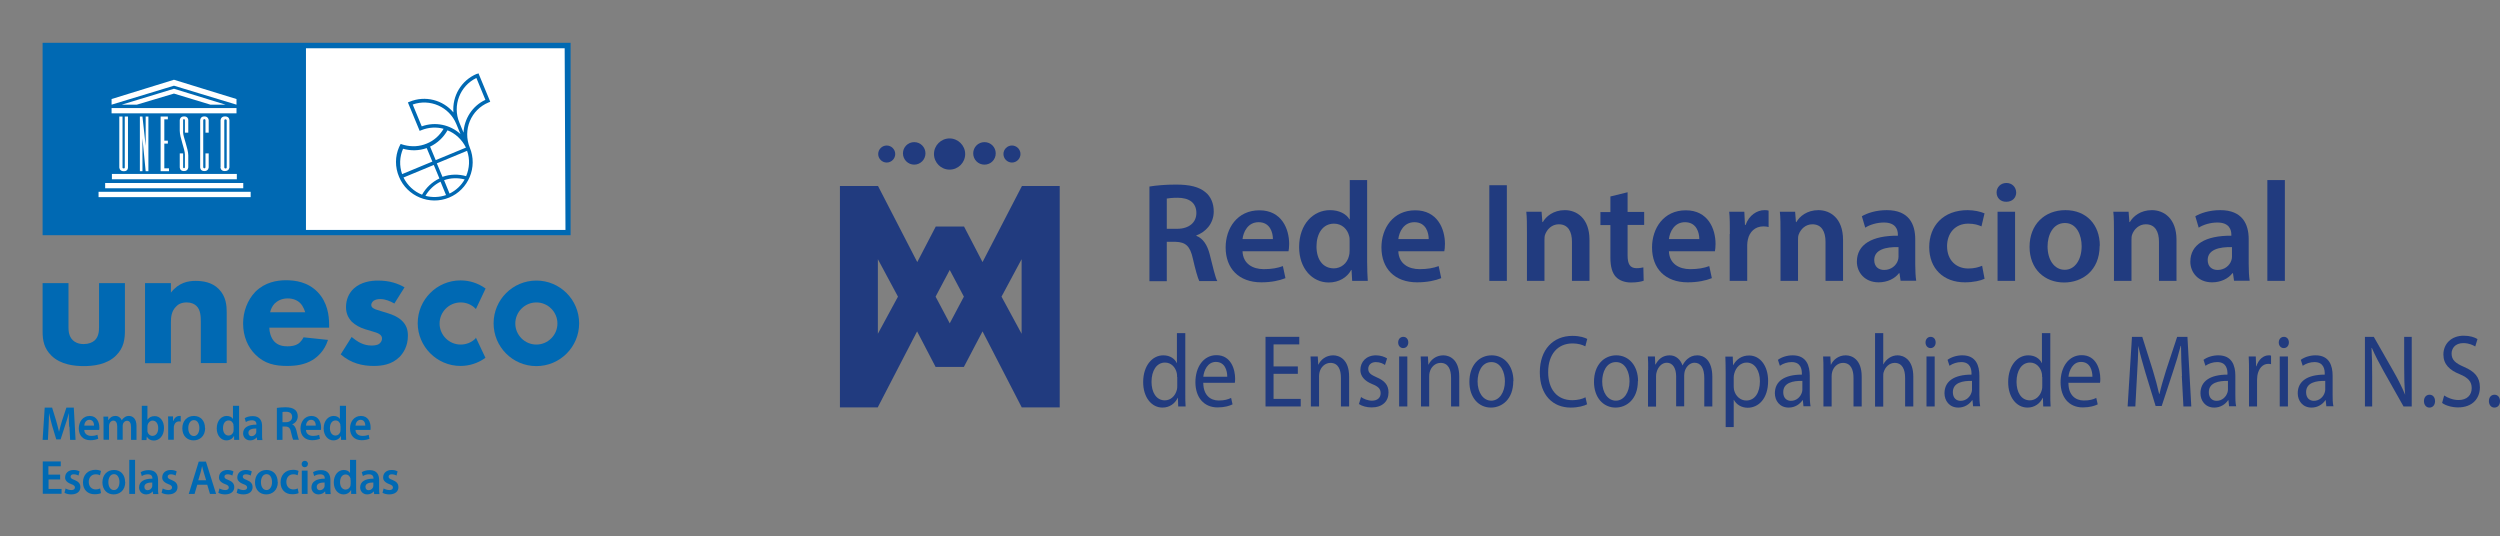 <svg xmlns="http://www.w3.org/2000/svg" xmlns:xlink="http://www.w3.org/1999/xlink" id="Camada_2" data-name="Camada 2" viewBox="0 0 155.49 33.36"><rect x="0" y="0" width="155.49" height="33.36" fill="#808080" stroke="none"/><defs><style>      .cls-1 {        clip-path: url(#clippath);      }      .cls-2 {        fill: none;      }      .cls-2, .cls-3, .cls-4, .cls-5 {        stroke-width: 0px;      }      .cls-6 {        clip-path: url(#clippath-1);      }      .cls-3 {        fill: #213b7f;      }      .cls-4 {        fill: #fff;      }      .cls-5 {        fill: #0069b3;      }    </style><clipPath id="clippath"><rect class="cls-2" width="38.14" height="33.36"></rect></clipPath><clipPath id="clippath-1"><rect class="cls-2" width="38.14" height="33.36"></rect></clipPath></defs><g id="Camada_1-2" data-name="Camada 1-2"><g><path class="cls-3" d="m62.29,18.45l1.25-2.33v4.64l-1.25-2.31Zm-3.22,1.66l-.88-1.66.88-1.66.88,1.66-.88,1.66Zm-4.47.65v-4.64l1.25,2.33-1.25,2.31Zm-2.36-9.19v13.77h2.35l2.45-4.73,1.15,2.21h1.76l1.16-2.21,2.44,4.73h2.36v-13.77h-2.35l-2.45,4.73-1.15-2.21h-1.76l-1.15,2.21-2.44-4.73h-2.37Z"></path><g><path class="cls-3" d="m71.5,11.6c.41-.07,1.02-.12,1.64-.12.86,0,1.44.14,1.84.48.33.27.51.69.51,1.19,0,.77-.52,1.29-1.08,1.49v.03c.42.16.68.57.83,1.15.19.74.34,1.43.47,1.66h-1.12c-.09-.18-.23-.66-.4-1.4-.17-.78-.45-1.02-1.07-1.04h-.55v2.45h-1.08v-5.89Zm1.08,2.63h.64c.73,0,1.19-.39,1.19-.98,0-.65-.46-.95-1.17-.95-.34,0-.57.03-.67.05v1.88h0Z"></path><path class="cls-3" d="m77.28,15.63c.03.78.64,1.11,1.32,1.11.5,0,.87-.07,1.19-.19l.16.75c-.37.15-.88.26-1.5.26-1.4,0-2.22-.86-2.22-2.17,0-1.19.72-2.31,2.1-2.31s1.85,1.15,1.85,2.09c0,.2-.02.36-.04.46h-2.88.02Zm1.89-.76c0-.4-.17-1.05-.89-1.05-.67,0-.95.61-1,1.05h1.89Z"></path><path class="cls-3" d="m85.03,11.2v5.06c0,.44.02.92.04,1.21h-.97l-.04-.68h-.02c-.26.48-.78.78-1.4.78-1.02,0-1.84-.87-1.84-2.2,0-1.44.89-2.3,1.92-2.3.59,0,1.02.25,1.21.57h.02v-2.44h1.09,0Zm-1.09,3.76c0-.09,0-.19-.03-.28-.1-.42-.44-.77-.94-.77-.7,0-1.09.62-1.09,1.42s.39,1.36,1.08,1.36c.44,0,.83-.3.94-.77.03-.1.04-.2.04-.32,0,0,0-.64,0-.64Z"></path><path class="cls-3" d="m86.97,15.63c.03.78.64,1.11,1.32,1.11.5,0,.87-.07,1.19-.19l.16.75c-.37.15-.88.26-1.5.26-1.4,0-2.22-.86-2.22-2.17,0-1.19.72-2.31,2.1-2.31s1.85,1.15,1.85,2.09c0,.2-.02.36-.04.46h-2.88.02Zm1.89-.76c0-.4-.17-1.05-.89-1.05-.67,0-.95.61-1,1.05h1.89Z"></path><path class="cls-3" d="m93.72,11.52v5.95h-1.09v-5.95h1.09Z"></path><path class="cls-3" d="m94.97,14.45c0-.49,0-.91-.04-1.28h.95l.05.64h.03c.19-.34.65-.74,1.37-.74s1.53.49,1.53,1.85v2.55h-1.09v-2.43c0-.62-.23-1.09-.82-1.09-.43,0-.73.31-.85.64-.04.1-.04.23-.04.35v2.53h-1.09s0-3.02,0-3.02Z"></path><path class="cls-3" d="m101.23,11.95v1.23h1.03v.81h-1.03v1.9c0,.52.14.79.56.79.19,0,.33-.03.42-.05l.02.83c-.16.06-.44.11-.79.11-.4,0-.73-.13-.94-.35-.23-.25-.34-.64-.34-1.2v-2.02h-.62v-.81h.62v-.97l1.06-.26h.01Z"></path><path class="cls-3" d="m103.8,15.63c.03.78.64,1.11,1.32,1.11.5,0,.87-.07,1.19-.19l.16.75c-.37.15-.88.26-1.5.26-1.4,0-2.22-.86-2.22-2.17,0-1.19.72-2.31,2.1-2.31s1.85,1.15,1.85,2.09c0,.2-.02.36-.04.46h-2.88.02Zm1.89-.76c0-.4-.17-1.05-.89-1.05-.67,0-.95.61-1,1.05h1.89Z"></path><path class="cls-3" d="m107.59,14.56c0-.58,0-1-.04-1.39h.94l.04.82h.04c.21-.61.72-.92,1.17-.92.11,0,.17,0,.26.03v1.02c-.09-.02-.19-.04-.32-.04-.52,0-.87.34-.97.82-.02.1-.04.21-.04.34v2.23h-1.09v-2.91h0Z"></path><path class="cls-3" d="m110.74,14.45c0-.49,0-.91-.04-1.28h.95l.05.64h.03c.19-.34.65-.74,1.37-.74s1.53.49,1.53,1.85v2.55h-1.09v-2.43c0-.62-.23-1.09-.82-1.09-.43,0-.73.31-.85.64-.04.1-.04.23-.04.35v2.53h-1.09s0-3.02,0-3.02Z"></path><path class="cls-3" d="m118.21,17.47l-.07-.48h-.03c-.26.34-.72.57-1.27.57-.87,0-1.35-.63-1.35-1.28,0-1.09.96-1.63,2.55-1.62v-.07c0-.28-.11-.75-.87-.75-.42,0-.87.13-1.16.32l-.21-.71c.32-.19.87-.38,1.55-.38,1.38,0,1.77.87,1.77,1.81v1.55c0,.39.02.77.06,1.03h-.98.01Zm-.14-2.1c-.77-.02-1.5.15-1.5.8,0,.42.27.62.62.62.43,0,.75-.28.85-.59.03-.08.04-.17.04-.24v-.59h-.01Z"></path><path class="cls-3" d="m123.43,17.34c-.23.11-.68.22-1.22.22-1.34,0-2.22-.86-2.22-2.19s.88-2.3,2.39-2.3c.4,0,.8.09,1.05.2l-.19.81c-.18-.08-.43-.17-.82-.17-.83,0-1.32.61-1.32,1.4,0,.88.57,1.39,1.32,1.39.38,0,.64-.08.86-.17l.15.8h0Z"></path><path class="cls-3" d="m125.4,11.97c0,.33-.24.58-.62.58s-.6-.26-.6-.58.25-.59.61-.59.6.26.61.59Zm-1.16,5.5v-4.3h1.09v4.3h-1.09Z"></path><path class="cls-3" d="m130.59,15.28c0,1.58-1.11,2.29-2.21,2.29-1.22,0-2.15-.84-2.15-2.22s.93-2.28,2.23-2.28,2.14.9,2.14,2.21h0Zm-3.24.04c0,.83.41,1.46,1.07,1.46.62,0,1.05-.61,1.05-1.47,0-.67-.3-1.44-1.04-1.44s-1.08.74-1.08,1.46h0Z"></path><path class="cls-3" d="m131.48,14.45c0-.49,0-.91-.04-1.28h.95l.05.64h.03c.19-.34.65-.74,1.37-.74s1.53.49,1.53,1.85v2.55h-1.09v-2.43c0-.62-.23-1.09-.82-1.09-.43,0-.73.31-.85.64-.04.1-.04.23-.04.35v2.53h-1.09v-3.02Z"></path><path class="cls-3" d="m138.95,17.47l-.07-.48h-.03c-.26.34-.72.57-1.27.57-.87,0-1.35-.63-1.35-1.28,0-1.09.96-1.63,2.55-1.62v-.07c0-.28-.11-.75-.87-.75-.42,0-.87.13-1.16.32l-.21-.71c.32-.19.87-.38,1.55-.38,1.38,0,1.77.87,1.77,1.81v1.55c0,.39.02.77.06,1.03h-.98.01Zm-.14-2.1c-.77-.02-1.5.15-1.5.8,0,.42.27.62.62.62.43,0,.75-.28.85-.59.03-.08.04-.17.04-.24v-.59h0Z"></path><path class="cls-3" d="m141.02,11.2h1.09v6.27h-1.09s0-6.27,0-6.27Z"></path></g><g><path class="cls-3" d="m73.72,20.72v3.76c0,.28,0,.59.02.8h-.46l-.02-.54h-.01c-.16.35-.5.61-.95.61-.68,0-1.2-.64-1.2-1.58,0-1.03.57-1.67,1.25-1.67.43,0,.72.22.84.48h.01v-1.86h.52Zm-.51,2.72c0-.07,0-.17-.02-.24-.08-.36-.35-.65-.73-.65-.53,0-.84.51-.84,1.2,0,.63.28,1.15.83,1.15.34,0,.65-.25.75-.67.02-.08.02-.15.02-.24v-.54h-.01Z"></path><path class="cls-3" d="m74.84,23.83c.01.76.45,1.08.96,1.08.36,0,.58-.07.77-.16l.09.4c-.18.09-.49.19-.93.19-.86,0-1.38-.63-1.38-1.57s.5-1.68,1.31-1.68c.91,0,1.16.89,1.16,1.46,0,.12-.01.21-.02.26h-1.97v.02Zm1.49-.4c0-.36-.13-.92-.71-.92-.51,0-.74.53-.78.92h1.49Z"></path><path class="cls-3" d="m80.72,23.25h-1.51v1.56h1.69v.47h-2.19v-4.33h2.1v.47h-1.6v1.37h1.51v.46Z"></path><path class="cls-3" d="m81.53,23.01c0-.32,0-.58-.02-.84h.45l.03.51h.01c.14-.3.46-.58.92-.58.39,0,.99.26.99,1.32v1.86h-.51v-1.79c0-.5-.17-.92-.65-.92-.34,0-.6.26-.68.58-.02.07-.03.17-.03.26v1.87h-.51s0-2.27,0-2.27Z"></path><path class="cls-3" d="m84.66,24.7c.15.11.42.22.67.22.37,0,.54-.21.54-.46,0-.27-.14-.42-.52-.57-.5-.2-.74-.51-.74-.88,0-.5.36-.91.97-.91.28,0,.53.09.69.19l-.13.41c-.11-.08-.31-.18-.57-.18-.3,0-.47.19-.47.42,0,.26.17.37.53.53.49.21.73.48.73.94,0,.55-.38.93-1.05.93-.31,0-.59-.08-.79-.21l.13-.43h0Z"></path><path class="cls-3" d="m87.59,21.3c0,.19-.12.35-.32.35-.18,0-.31-.15-.31-.35s.13-.35.32-.35.31.15.31.35Zm-.57,3.98v-3.11h.51v3.11h-.51Z"></path><path class="cls-3" d="m88.38,23.01c0-.32,0-.58-.02-.84h.45l.03.51h.01c.14-.3.46-.58.92-.58.39,0,.99.26.99,1.32v1.86h-.51v-1.79c0-.5-.17-.92-.65-.92-.34,0-.6.26-.68.58-.02.07-.03.17-.03.26v1.87h-.51s0-2.27,0-2.27Z"></path><path class="cls-3" d="m94.12,23.7c0,1.15-.72,1.65-1.39,1.65-.76,0-1.34-.62-1.34-1.6,0-1.04.61-1.65,1.39-1.65s1.35.65,1.35,1.6h-.01Zm-2.22.03c0,.68.35,1.19.85,1.19s.85-.51.85-1.21c0-.53-.24-1.19-.84-1.19s-.86.62-.86,1.21Z"></path><path class="cls-3" d="m98.72,25.14c-.18.1-.55.21-1.03.21-1.1,0-1.92-.77-1.92-2.19s.83-2.27,2.03-2.27c.49,0,.79.12.92.19l-.12.46c-.19-.1-.46-.18-.79-.18-.91,0-1.52.65-1.52,1.79,0,1.06.55,1.74,1.5,1.74.31,0,.62-.07.82-.18l.1.44h.01Z"></path><path class="cls-3" d="m101.87,23.7c0,1.15-.72,1.65-1.39,1.65-.76,0-1.34-.62-1.34-1.6,0-1.04.61-1.65,1.39-1.65s1.35.65,1.35,1.6h-.01Zm-2.22.03c0,.68.35,1.19.85,1.19s.85-.51.85-1.21c0-.53-.24-1.19-.84-1.19s-.86.62-.86,1.21Z"></path><path class="cls-3" d="m102.51,23.01c0-.32,0-.58-.02-.84h.44l.02.5h.02c.16-.3.42-.57.88-.57.38,0,.67.26.79.62h.01c.09-.17.2-.31.31-.4.17-.14.35-.22.62-.22.37,0,.92.27.92,1.35v1.83h-.5v-1.76c0-.6-.2-.96-.61-.96-.29,0-.51.24-.6.51-.02.08-.04.18-.04.28v1.92h-.5v-1.86c0-.49-.2-.85-.58-.85-.32,0-.55.28-.63.57-.03.08-.04.18-.04.28v1.88h-.5v-2.27h.01Z"></path><path class="cls-3" d="m107.33,23.19c0-.4-.01-.72-.02-1.01h.46l.02.53h.01c.21-.38.54-.6.99-.6.68,0,1.18.64,1.18,1.58,0,1.12-.61,1.67-1.27,1.67-.37,0-.69-.18-.86-.49h-.01v1.69h-.5v-3.37Zm.5.83c0,.08.01.16.02.23.09.39.4.66.76.66.54,0,.85-.49.85-1.2,0-.62-.29-1.16-.83-1.16-.35,0-.67.28-.77.7-.02.07-.03.15-.03.23v.53h0Z"></path><path class="cls-3" d="m112.17,25.28l-.04-.39h-.02c-.16.24-.46.46-.86.46-.57,0-.86-.44-.86-.89,0-.75.6-1.16,1.68-1.16v-.06c0-.26-.06-.72-.64-.72-.26,0-.53.09-.73.23l-.12-.37c.23-.17.57-.28.92-.28.86,0,1.06.65,1.06,1.27v1.16c0,.27.01.53.05.74h-.46.02Zm-.08-1.59c-.55-.01-1.18.1-1.18.7,0,.37.22.54.48.54.36,0,.6-.26.68-.52.02-.06.03-.12.03-.18v-.54h-.01Z"></path><path class="cls-3" d="m113.41,23.01c0-.32,0-.58-.02-.84h.45l.03.51h.01c.14-.3.46-.58.92-.58.39,0,.99.26.99,1.32v1.86h-.51v-1.79c0-.5-.17-.92-.65-.92-.34,0-.6.26-.68.58-.02.07-.03.17-.03.26v1.87h-.51s0-2.27,0-2.27Z"></path><path class="cls-3" d="m116.62,20.72h.51v1.94h.01c.08-.16.21-.3.36-.4s.33-.16.52-.16c.38,0,.98.26.98,1.33v1.85h-.51v-1.79c0-.5-.17-.92-.65-.92-.33,0-.59.26-.68.57-.03.08-.03.16-.03.27v1.88h-.51v-4.56h0Z"></path><path class="cls-3" d="m120.39,21.3c0,.19-.12.35-.32.35-.18,0-.31-.15-.31-.35s.13-.35.32-.35.31.15.31.35Zm-.57,3.98v-3.11h.51v3.11h-.51Z"></path><path class="cls-3" d="m122.72,25.28l-.04-.39h-.02c-.16.24-.46.46-.86.46-.57,0-.86-.44-.86-.89,0-.75.6-1.16,1.68-1.16v-.06c0-.26-.06-.72-.64-.72-.26,0-.53.09-.73.23l-.12-.37c.23-.17.57-.28.92-.28.86,0,1.06.65,1.06,1.27v1.16c0,.27.01.53.05.74h-.46.02Zm-.08-1.59c-.55-.01-1.18.1-1.18.7,0,.37.22.54.48.54.36,0,.6-.26.68-.52.02-.06.03-.12.03-.18v-.54h-.01Z"></path><path class="cls-3" d="m127.52,20.72v3.76c0,.28,0,.59.02.8h-.46l-.02-.54h-.01c-.16.35-.5.61-.95.61-.68,0-1.2-.64-1.2-1.58,0-1.03.57-1.67,1.25-1.67.43,0,.72.22.84.48h.01v-1.86h.52Zm-.51,2.72c0-.07,0-.17-.02-.24-.08-.36-.35-.65-.73-.65-.53,0-.84.51-.84,1.2,0,.63.28,1.15.83,1.15.34,0,.65-.25.75-.67.02-.08.02-.15.02-.24v-.54h-.01Z"></path><path class="cls-3" d="m128.65,23.83c0,.76.45,1.08.96,1.08.36,0,.58-.07.77-.16l.09.4c-.18.09-.49.19-.93.19-.86,0-1.38-.63-1.38-1.57s.5-1.68,1.31-1.68c.91,0,1.16.89,1.16,1.46,0,.12,0,.21-.02.26h-1.97v.02Zm1.49-.4c0-.36-.13-.92-.71-.92-.51,0-.74.53-.78.92h1.49Z"></path><path class="cls-3" d="m135.71,23.38c-.03-.6-.06-1.33-.06-1.87h-.02c-.13.51-.29,1.05-.49,1.64l-.69,2.1h-.38l-.63-2.06c-.18-.61-.34-1.17-.45-1.68h0c0,.54-.04,1.26-.08,1.91l-.1,1.86h-.48l.27-4.33h.64l.66,2.09c.16.53.29,1.01.39,1.46h.02c.1-.44.24-.91.41-1.46l.69-2.09h.64l.24,4.33h-.49l-.1-1.9h.02Z"></path><path class="cls-3" d="m138.64,25.28l-.04-.39h-.02c-.16.24-.46.46-.86.46-.57,0-.86-.44-.86-.89,0-.75.6-1.16,1.68-1.16v-.06c0-.26-.06-.72-.64-.72-.26,0-.53.09-.73.23l-.12-.37c.23-.17.57-.28.92-.28.86,0,1.06.65,1.06,1.27v1.16c0,.27,0,.53.05.74h-.46.02Zm-.08-1.59c-.55-.01-1.18.1-1.18.7,0,.37.22.54.48.54.36,0,.6-.26.68-.52.02-.06.03-.12.03-.18v-.54h0Z"></path><path class="cls-3" d="m139.88,23.14c0-.37,0-.68-.02-.97h.44l.02.61h.02c.13-.42.43-.68.77-.68.06,0,.1,0,.14.02v.53c-.05-.01-.1-.02-.17-.02-.36,0-.61.3-.68.73,0,.08-.02.17-.02.26v1.66h-.5v-2.14h0Z"></path><path class="cls-3" d="m142.36,21.3c0,.19-.12.35-.32.35-.18,0-.31-.15-.31-.35s.13-.35.32-.35.31.15.31.35Zm-.57,3.98v-3.11h.51v3.11h-.51Z"></path><path class="cls-3" d="m144.69,25.28l-.04-.39h-.02c-.16.24-.46.46-.86.46-.57,0-.86-.44-.86-.89,0-.75.6-1.16,1.68-1.16v-.06c0-.26-.06-.72-.64-.72-.26,0-.53.09-.73.23l-.12-.37c.23-.17.57-.28.92-.28.86,0,1.06.65,1.06,1.27v1.16c0,.27,0,.53.05.74h-.46.02Zm-.08-1.59c-.55-.01-1.18.1-1.18.7,0,.37.22.54.48.54.36,0,.6-.26.68-.52.02-.06.03-.12.03-.18v-.54h0Z"></path><path class="cls-3" d="m147.09,25.28v-4.33h.55l1.25,2.19c.29.51.51.96.7,1.41h0c-.05-.58-.06-1.11-.06-1.79v-1.81h.47v4.33h-.51l-1.24-2.2c-.27-.48-.53-.98-.73-1.44h-.02c.03.55.04,1.07.04,1.79v1.85h-.47.01Z"></path><path class="cls-3" d="m150.76,24.95c0-.24.14-.4.35-.4s.34.17.34.4-.13.4-.35.4c-.2,0-.34-.17-.34-.4Z"></path><path class="cls-3" d="m152.02,24.6c.23.15.55.28.9.28.51,0,.81-.3.81-.74,0-.4-.21-.64-.73-.86-.64-.25-1.03-.62-1.03-1.23,0-.67.5-1.17,1.26-1.17.4,0,.69.1.86.21l-.14.46c-.13-.08-.39-.21-.74-.21-.53,0-.73.35-.73.65,0,.4.24.6.77.83.66.28.99.64.99,1.27,0,.67-.44,1.25-1.36,1.25-.38,0-.79-.12-.99-.28l.13-.47h0Z"></path><path class="cls-3" d="m154.8,24.95c0-.24.14-.4.35-.4s.34.17.34.4-.13.4-.35.4c-.2,0-.34-.17-.34-.4Z"></path></g><path class="cls-3" d="m58.09,9.58c0-.54.44-.97.97-.97s.97.44.97.97-.43.97-.97.97-.97-.44-.97-.97"></path><path class="cls-3" d="m56.16,9.54c0-.39.31-.7.7-.7s.7.31.7.7-.32.7-.7.7-.7-.31-.7-.7"></path><path class="cls-3" d="m60.53,9.54c0-.39.31-.7.7-.7s.7.31.7.7-.31.7-.7.7-.7-.31-.7-.7"></path><path class="cls-3" d="m54.62,9.58c0-.29.24-.53.53-.53s.53.24.53.53-.24.53-.53.53-.53-.24-.53-.53"></path><path class="cls-3" d="m62.41,9.58c0-.29.24-.53.53-.53s.53.24.53.53-.24.53-.53.53-.53-.24-.53-.53"></path><g class="cls-1"><path class="cls-5" d="m33.36,17.45c-1.47,0-2.66,1.19-2.66,2.66s1.19,2.66,2.66,2.66,2.66-1.19,2.66-2.66-1.19-2.66-2.66-2.66m0,3.98c-.72,0-1.31-.59-1.31-1.31s.59-1.31,1.31-1.31,1.31.59,1.31,1.31-.59,1.31-1.31,1.31"></path><path class="cls-5" d="m4.26,17.61v2.75c0,.22.02.57.28.81.11.1.31.23.67.23.3,0,.54-.1.68-.23.24-.22.27-.56.27-.81v-2.75h1.61v2.91c0,.57-.06,1.11-.56,1.6-.57.56-1.41.65-2,.65s-1.44-.09-2.01-.65c-.46-.45-.55-.95-.55-1.5v-3.01h1.61Z"></path><path class="cls-5" d="m9.02,17.61h1.61v.59c.49-.63,1.07-.73,1.54-.73.44,0,1.01.08,1.43.5.47.47.5,1.06.5,1.46v3.15h-1.61v-2.56c0-.32-.01-.74-.27-.99-.12-.12-.32-.22-.61-.22-.34,0-.55.13-.67.27-.27.27-.31.63-.31.95v2.56h-1.61v-4.99Z"></path><path class="cls-5" d="m29.58,21.05c-.25.25-.58.38-.93.38-.72,0-1.31-.59-1.31-1.31s.59-1.31,1.31-1.31c.35,0,.67.13.92.38l.03.03.6-1.27-.02-.02c-.45-.32-.98-.49-1.54-.49-1.47,0-2.66,1.2-2.66,2.66s1.2,2.66,2.66,2.66c.55,0,1.08-.17,1.53-.49l.02-.02-.59-1.25-.03.03Z"></path><path class="cls-5" d="m20.47,20.38h-3.72c0,.27.1.63.3.85.25.27.58.31.83.31s.48-.04.65-.15c.02-.01.21-.13.35-.41l1.52.16c-.22.7-.67,1.07-.96,1.25-.48.29-1.02.37-1.58.37-.75,0-1.41-.13-1.99-.72-.44-.44-.75-1.1-.75-1.92,0-.72.26-1.45.76-1.97.6-.6,1.35-.72,1.91-.72s1.36.1,1.98.75c.59.63.7,1.41.7,2.02v.17Zm-1.49-.96s-.09-.36-.32-.58c-.18-.17-.44-.28-.76-.28-.41,0-.66.17-.82.32-.12.13-.23.31-.28.54h2.18Z"></path><path class="cls-5" d="m24.53,18.88c-.25-.15-.57-.28-.88-.28-.17,0-.36.04-.46.15-.06.06-.1.15-.1.22,0,.11.08.18.16.22.11.07.28.1.48.17l.42.13c.28.09.57.2.83.44.29.27.39.57.39.95,0,.66-.29,1.08-.51,1.31-.49.49-1.1.57-1.62.57-.67,0-1.4-.15-2.05-.72l.68-1.08c.16.13.38.29.55.37.22.11.46.16.67.16.1,0,.36,0,.5-.11.1-.08.17-.2.17-.32,0-.09-.03-.2-.18-.29-.11-.07-.26-.11-.49-.18l-.4-.12c-.29-.09-.59-.25-.81-.46-.23-.25-.36-.53-.36-.91,0-.48.19-.88.48-1.15.45-.41,1.05-.5,1.51-.5.74,0,1.25.19,1.65.42l-.64,1.02Z"></path></g><rect class="cls-4" x="2.8" y="2.82" width="32.55" height="11.62"></rect><g class="cls-6"><path class="cls-5" d="m14.1,10.41v-2.92s0-.07-.08-.07c-.07,0-.07.07-.07.07v2.92s0,.07.08.07.07-.07.07-.07"></path><path class="cls-5" d="m2.65,14.63h32.84V2.66H2.65v11.97Zm5.04-4.15c.07,0,.07-.06.07-.06v-3.17h.2v3.16s.02.24-.26.24-.28-.24-.28-.24v-3.16h.2v3.15s-.02.07.06.07m7.05.68h-7.77v-.33h7.77v.33Zm-6.03-.5v-3.4h.16l.2,1.82v-1.82h.17v3.4h-.17l-.2-2.05v2.05h-.16Zm1.74-1.91v.19h-.22v1.54h.29v.18h-.52v-3.4h.45v.17h-.22v1.33h.22Zm1.01,1.72c.05,0,.05-.06.05-.06v-.79c0-.33-.32-1.05-.32-1.48v-.65s0-.24.27-.24c.27,0,.26.24.26.24v.77h-.21v-.77s0-.07-.06-.07-.05.07-.05.07v.77c0,.25.32,1.01.32,1.41,0,.17,0,.74,0,.74,0,0,0,.24-.27.24s-.26-.24-.26-.24v-.86h.21v.86s0,.06.05.06m1.27-3.05c-.07,0-.07.07-.07.07v2.92s.01.07.07.07c.07,0,.07-.07.07-.07v-.86h.2v.86s0,.24-.27.24-.26-.24-.26-.24v-2.92s0-.24.26-.24.27.24.27.24v.77h-.2v-.77s0-.07-.07-.07m1.01,2.99v-2.92s0-.24.28-.24.27.24.27.24v2.92s0,.24-.29.24c-.27,0-.27-.24-.27-.24m-6.77-3.68h7.77v.33h-7.77v-.33Zm.63-.21l3.25-.99,3.21.99h-.94l-2.27-.69-2.31.69h-.94Zm-.63-.35l3.88-1.2,3.89,1.2v.35l-3.89-1.18-3.88,1.18v-.35Zm-.44,5.22h8.63v.33H6.54v-.33Zm9.06.88H6.13v-.33h9.46v.33Zm19.62,2.04h-16.15V3h16.09l.05,11.3Z"></path><path class="cls-5" d="m29.66,4.59c-.98.41-1.54,1.39-1.46,2.4-.65-.77-1.75-1.07-2.73-.66l-.1.04.04.1.65,1.57.04.1.1-.04c.46-.19.95-.21,1.39-.09-.24.41-.6.74-1.05.92-.45.19-.94.21-1.4.09-.07-.02-.15-.04-.22-.07-.04.07-.07.14-.1.2-.25.58-.26,1.24,0,1.85.5,1.21,1.9,1.79,3.11,1.29s1.79-1.9,1.29-3.11c-.45-1.1.07-2.36,1.17-2.81l.1-.04-.04-.1-.65-1.57-.04-.1-.1.04Zm-3.43,3.27l-.56-1.36c1.07-.38,2.27.14,2.71,1.21l.26.63c-.63-.58-1.56-.79-2.41-.48m1.59.24c.49.19.91.57,1.16,1.08l-1.88.78-.35-.84c.46-.22.83-.57,1.08-1.01m-2.77,1.14c.49.14,1,.13,1.48-.04l.35.84-1.88.78c-.18-.52-.16-1.08.06-1.58m.03,1.79l1.88-.78.35.84c-.46.22-.83.57-1.08,1.01-.49-.19-.91-.57-1.16-1.08m2.66,1.1c-.43.15-.88.16-1.29.05.22-.38.55-.69.94-.88l.34.83Zm-.14-.92c.42-.15.86-.16,1.29-.05-.21.37-.53.68-.94.88l-.34-.83Zm1.39-.25c-.48-.14-1-.13-1.48.04l-.35-.84,1.88-.78c.19.53.15,1.09-.06,1.58m-.16-2.71l-.26-.63c-.44-1.06.04-2.28,1.06-2.77l.56,1.36c-.82.38-1.32,1.19-1.36,2.04"></path></g><g><path class="cls-5" d="m4.3,26.54c-.01-.26-.03-.57-.02-.85h0c-.06.24-.14.52-.23.77l-.28.87h-.27l-.26-.86c-.07-.26-.14-.53-.19-.78h0c0,.26-.02.58-.03.86l-.04.81h-.33l.13-2.01h.46l.25.81c.07.24.13.47.18.7h0c.05-.22.12-.47.19-.7l.27-.81h.46l.11,2.01h-.34l-.04-.82Z"></path><path class="cls-5" d="m5.24,26.73c0,.26.21.38.43.38.16,0,.28-.02.39-.07l.05.25c-.12.05-.29.09-.49.09-.45,0-.72-.29-.72-.73,0-.4.24-.78.68-.78s.6.39.6.71c0,.07,0,.12-.01.16h-.93Zm.61-.26c0-.13-.05-.36-.29-.36-.22,0-.31.21-.32.36h.61Z"></path><path class="cls-5" d="m6.44,26.34c0-.17,0-.31-.01-.43h.3v.21h.02c.07-.11.19-.25.43-.25.18,0,.33.11.39.27h0c.05-.08.11-.14.17-.18.08-.06.17-.09.28-.09.23,0,.47.16.47.63v.86h-.34v-.8c0-.24-.08-.39-.25-.39-.12,0-.21.09-.25.19,0,.04-.02.08-.02.12v.87h-.34v-.84c0-.2-.08-.35-.24-.35-.13,0-.22.11-.25.21-.01.04-.02.08-.02.12v.86h-.34v-1.02Z"></path><path class="cls-5" d="m8.81,27.36c0-.1.01-.26.01-.41v-1.71h.35v.87h0c.09-.14.24-.23.45-.23.34,0,.58.3.58.74,0,.52-.32.78-.63.78-.18,0-.34-.07-.44-.25h0l-.02.22h-.3Zm.36-.6s0,.06,0,.09c.04.15.16.26.31.26.22,0,.36-.19.36-.48,0-.26-.12-.47-.35-.47-.14,0-.27.11-.31.27,0,.03-.01.06-.01.1v.24Z"></path><path class="cls-5" d="m10.46,26.37c0-.2,0-.34-.01-.47h.31v.28h.02c.07-.21.23-.31.38-.31.03,0,.05,0,.08,0v.35s-.06-.01-.1-.01c-.17,0-.28.11-.32.28,0,.03-.01.07-.01.11v.75h-.35v-.99Z"></path><path class="cls-5" d="m12.76,26.62c0,.53-.36.77-.72.77-.4,0-.7-.28-.7-.75s.3-.77.72-.77.69.3.69.75Zm-1.05.01c0,.28.13.49.35.49.2,0,.34-.21.34-.5,0-.23-.1-.49-.34-.49s-.35.25-.35.49Z"></path><path class="cls-5" d="m14.87,25.24v1.71c0,.15,0,.31.01.41h-.32v-.23h-.02c-.08.16-.25.26-.46.26-.33,0-.6-.3-.6-.74,0-.49.29-.78.62-.78.19,0,.33.08.39.19h0v-.82h.35Zm-.35,1.27s0-.07,0-.1c-.03-.14-.14-.26-.3-.26-.23,0-.35.21-.35.48s.13.46.35.46c.14,0,.27-.1.3-.26,0-.03.01-.07.01-.11v-.22Z"></path><path class="cls-5" d="m15.99,27.36l-.02-.16h0c-.09.11-.23.19-.41.19-.28,0-.44-.21-.44-.43,0-.37.31-.55.83-.55v-.02c0-.1-.04-.25-.28-.25-.14,0-.28.04-.38.11l-.07-.24c.1-.07.28-.13.5-.13.45,0,.58.3.58.61v.53c0,.13,0,.26.02.35h-.32Zm-.05-.71c-.25,0-.49.05-.49.27,0,.14.09.21.2.21.14,0,.24-.1.28-.2,0-.03.01-.06.01-.08v-.2Z"></path><path class="cls-5" d="m17.22,25.37c.13-.02.33-.04.53-.04.28,0,.47.05.6.16.11.09.17.23.17.4,0,.26-.17.44-.35.5h0c.14.06.22.2.27.4.06.25.11.48.15.56h-.36c-.03-.06-.07-.22-.13-.47-.05-.26-.15-.35-.35-.35h-.18v.83h-.35v-1.99Zm.35.89h.21c.24,0,.39-.13.39-.33,0-.22-.15-.32-.38-.32-.11,0-.18,0-.22.02v.64Z"></path><path class="cls-5" d="m19.03,26.73c0,.26.21.38.43.38.16,0,.28-.02.39-.07l.05.25c-.12.05-.29.09-.49.09-.45,0-.72-.29-.72-.73,0-.4.24-.78.68-.78s.6.39.6.71c0,.07,0,.12-.01.16h-.93Zm.61-.26c0-.13-.05-.36-.29-.36-.22,0-.31.21-.32.36h.61Z"></path><path class="cls-5" d="m21.52,25.24v1.71c0,.15,0,.31.01.41h-.32v-.23h-.02c-.08.16-.25.26-.46.26-.33,0-.6-.3-.6-.74,0-.49.29-.78.62-.78.19,0,.33.08.39.19h0v-.82h.35Zm-.35,1.27s0-.07,0-.1c-.03-.14-.14-.26-.3-.26-.23,0-.35.21-.35.48s.13.46.35.46c.14,0,.27-.1.3-.26,0-.03.01-.07.01-.11v-.22Z"></path><path class="cls-5" d="m22.11,26.73c0,.26.21.38.43.38.16,0,.28-.02.39-.07l.05.25c-.12.05-.29.09-.49.09-.45,0-.72-.29-.72-.73,0-.4.23-.78.68-.78s.6.39.6.71c0,.07,0,.12-.01.16h-.93Zm.61-.26c0-.13-.05-.36-.29-.36-.22,0-.31.21-.32.36h.61Z"></path></g><g><path class="cls-5" d="m3.75,29.82h-.73v.59h.81v.3h-1.17v-2.01h1.12v.3h-.77v.52h.73v.3Z"></path><path class="cls-5" d="m4.08,30.38c.08.05.23.1.36.1.15,0,.22-.07.22-.16s-.06-.15-.23-.21c-.27-.1-.39-.25-.38-.42,0-.26.2-.46.53-.46.15,0,.29.04.37.09l-.07.26c-.06-.04-.17-.08-.3-.08s-.19.06-.19.15.07.14.24.2c.25.1.37.23.37.45,0,.26-.2.45-.57.45-.17,0-.32-.04-.42-.1l.07-.27Z"></path><path class="cls-5" d="m6.28,30.67c-.07.04-.22.07-.4.07-.44,0-.72-.29-.72-.74s.29-.78.78-.78c.13,0,.26.03.34.07l-.06.27c-.06-.03-.14-.06-.27-.06-.27,0-.43.21-.43.47,0,.3.19.47.43.47.12,0,.21-.03.28-.06l.05.27Z"></path><path class="cls-5" d="m7.79,29.98c0,.53-.36.77-.72.77-.4,0-.7-.28-.7-.75s.3-.77.72-.77.69.3.69.75Zm-1.05.01c0,.28.13.49.35.49.2,0,.34-.21.34-.5,0-.23-.1-.49-.34-.49s-.35.25-.35.49Z"></path><path class="cls-5" d="m8.04,28.6h.36v2.12h-.36v-2.12Z"></path><path class="cls-5" d="m9.52,30.72l-.02-.16h0c-.09.11-.23.19-.41.19-.28,0-.44-.21-.44-.43,0-.37.31-.55.83-.55v-.02c0-.1-.04-.25-.28-.25-.14,0-.28.04-.38.11l-.07-.24c.1-.07.28-.13.5-.13.45,0,.58.3.58.61v.53c0,.13,0,.26.02.35h-.32Zm-.05-.71c-.25,0-.49.05-.49.27,0,.14.09.21.2.21.14,0,.24-.1.28-.2,0-.03.01-.06.01-.08v-.2Z"></path><path class="cls-5" d="m10.12,30.38c.08.05.23.1.36.1.15,0,.22-.07.22-.16s-.06-.15-.23-.21c-.27-.1-.39-.25-.38-.42,0-.26.2-.46.53-.46.15,0,.29.04.37.09l-.07.26c-.06-.04-.17-.08-.3-.08s-.19.06-.19.15.07.14.24.2c.25.1.37.23.37.45,0,.26-.2.45-.57.45-.17,0-.32-.04-.42-.1l.07-.27Z"></path><path class="cls-5" d="m12.27,30.15l-.17.57h-.36l.62-2.01h.45l.63,2.01h-.38l-.17-.57h-.61Zm.55-.28l-.15-.5c-.04-.12-.07-.26-.1-.38h0c-.03.12-.06.26-.09.38l-.15.5h.5Z"></path><path class="cls-5" d="m13.65,30.38c.08.05.23.1.36.1.15,0,.22-.07.22-.16s-.06-.15-.23-.21c-.27-.1-.39-.25-.38-.42,0-.26.2-.46.53-.46.15,0,.29.04.37.09l-.07.26c-.06-.04-.17-.08-.3-.08s-.19.06-.19.15.07.14.24.2c.25.1.37.23.37.45,0,.26-.2.45-.57.45-.17,0-.32-.04-.42-.1l.07-.27Z"></path><path class="cls-5" d="m14.79,30.38c.08.05.23.1.36.1.15,0,.22-.07.22-.16s-.06-.15-.23-.21c-.27-.1-.39-.25-.38-.42,0-.26.2-.46.53-.46.15,0,.29.04.37.09l-.07.26c-.06-.04-.17-.08-.3-.08s-.19.06-.19.15.07.14.24.2c.25.1.37.23.37.45,0,.26-.2.45-.57.45-.17,0-.32-.04-.42-.1l.07-.27Z"></path><path class="cls-5" d="m17.28,29.98c0,.53-.36.77-.72.77-.4,0-.7-.28-.7-.75s.3-.77.72-.77.69.3.69.75Zm-1.05.01c0,.28.13.49.35.49.2,0,.34-.21.34-.5,0-.23-.1-.49-.34-.49s-.35.25-.35.49Z"></path><path class="cls-5" d="m18.57,30.67c-.07.04-.22.07-.4.07-.44,0-.72-.29-.72-.74s.29-.78.78-.78c.13,0,.26.03.34.07l-.06.27c-.06-.03-.14-.06-.27-.06-.27,0-.43.21-.43.47,0,.3.19.47.43.47.12,0,.21-.03.28-.06l.05.27Z"></path><path class="cls-5" d="m19.15,28.86c0,.11-.08.2-.2.2s-.19-.09-.19-.2.08-.2.2-.2.19.09.2.2Zm-.38,1.86v-1.45h.36v1.45h-.36Z"></path><path class="cls-5" d="m20.24,30.72l-.02-.16h0c-.09.11-.23.19-.41.19-.28,0-.44-.21-.44-.43,0-.37.31-.55.83-.55v-.02c0-.1-.04-.25-.28-.25-.14,0-.28.04-.38.11l-.07-.24c.1-.07.28-.13.5-.13.45,0,.58.3.58.61v.53c0,.13,0,.26.02.35h-.32Zm-.05-.71c-.25,0-.49.05-.49.27,0,.14.09.21.2.21.14,0,.24-.1.28-.2,0-.03.01-.06.01-.08v-.2Z"></path><path class="cls-5" d="m22.15,28.6v1.71c0,.15,0,.31.01.41h-.32v-.23h-.02c-.08.16-.25.26-.46.26-.33,0-.6-.3-.6-.74,0-.49.29-.78.62-.78.19,0,.33.08.39.19h0v-.82h.35Zm-.35,1.27s0-.07,0-.1c-.03-.14-.14-.26-.3-.26-.23,0-.35.21-.35.48s.13.46.35.46c.14,0,.27-.1.3-.26,0-.03.01-.07.01-.11v-.22Z"></path><path class="cls-5" d="m23.27,30.72l-.02-.16h0c-.09.11-.23.19-.41.19-.28,0-.44-.21-.44-.43,0-.37.31-.55.83-.55v-.02c0-.1-.04-.25-.28-.25-.14,0-.28.04-.38.11l-.07-.24c.1-.07.28-.13.5-.13.45,0,.58.3.58.61v.53c0,.13,0,.26.02.35h-.32Zm-.05-.71c-.25,0-.49.05-.49.27,0,.14.09.21.2.21.14,0,.24-.1.28-.2,0-.03.01-.06.01-.08v-.2Z"></path><path class="cls-5" d="m23.86,30.38c.08.05.23.1.36.1.15,0,.22-.07.22-.16s-.06-.15-.23-.21c-.27-.1-.39-.25-.38-.42,0-.26.2-.46.53-.46.15,0,.29.04.37.09l-.07.26c-.06-.04-.17-.08-.3-.08s-.19.06-.19.15.07.14.24.2c.25.1.37.23.37.45,0,.26-.2.45-.57.45-.17,0-.32-.04-.42-.1l.07-.27Z"></path></g></g></g></svg>